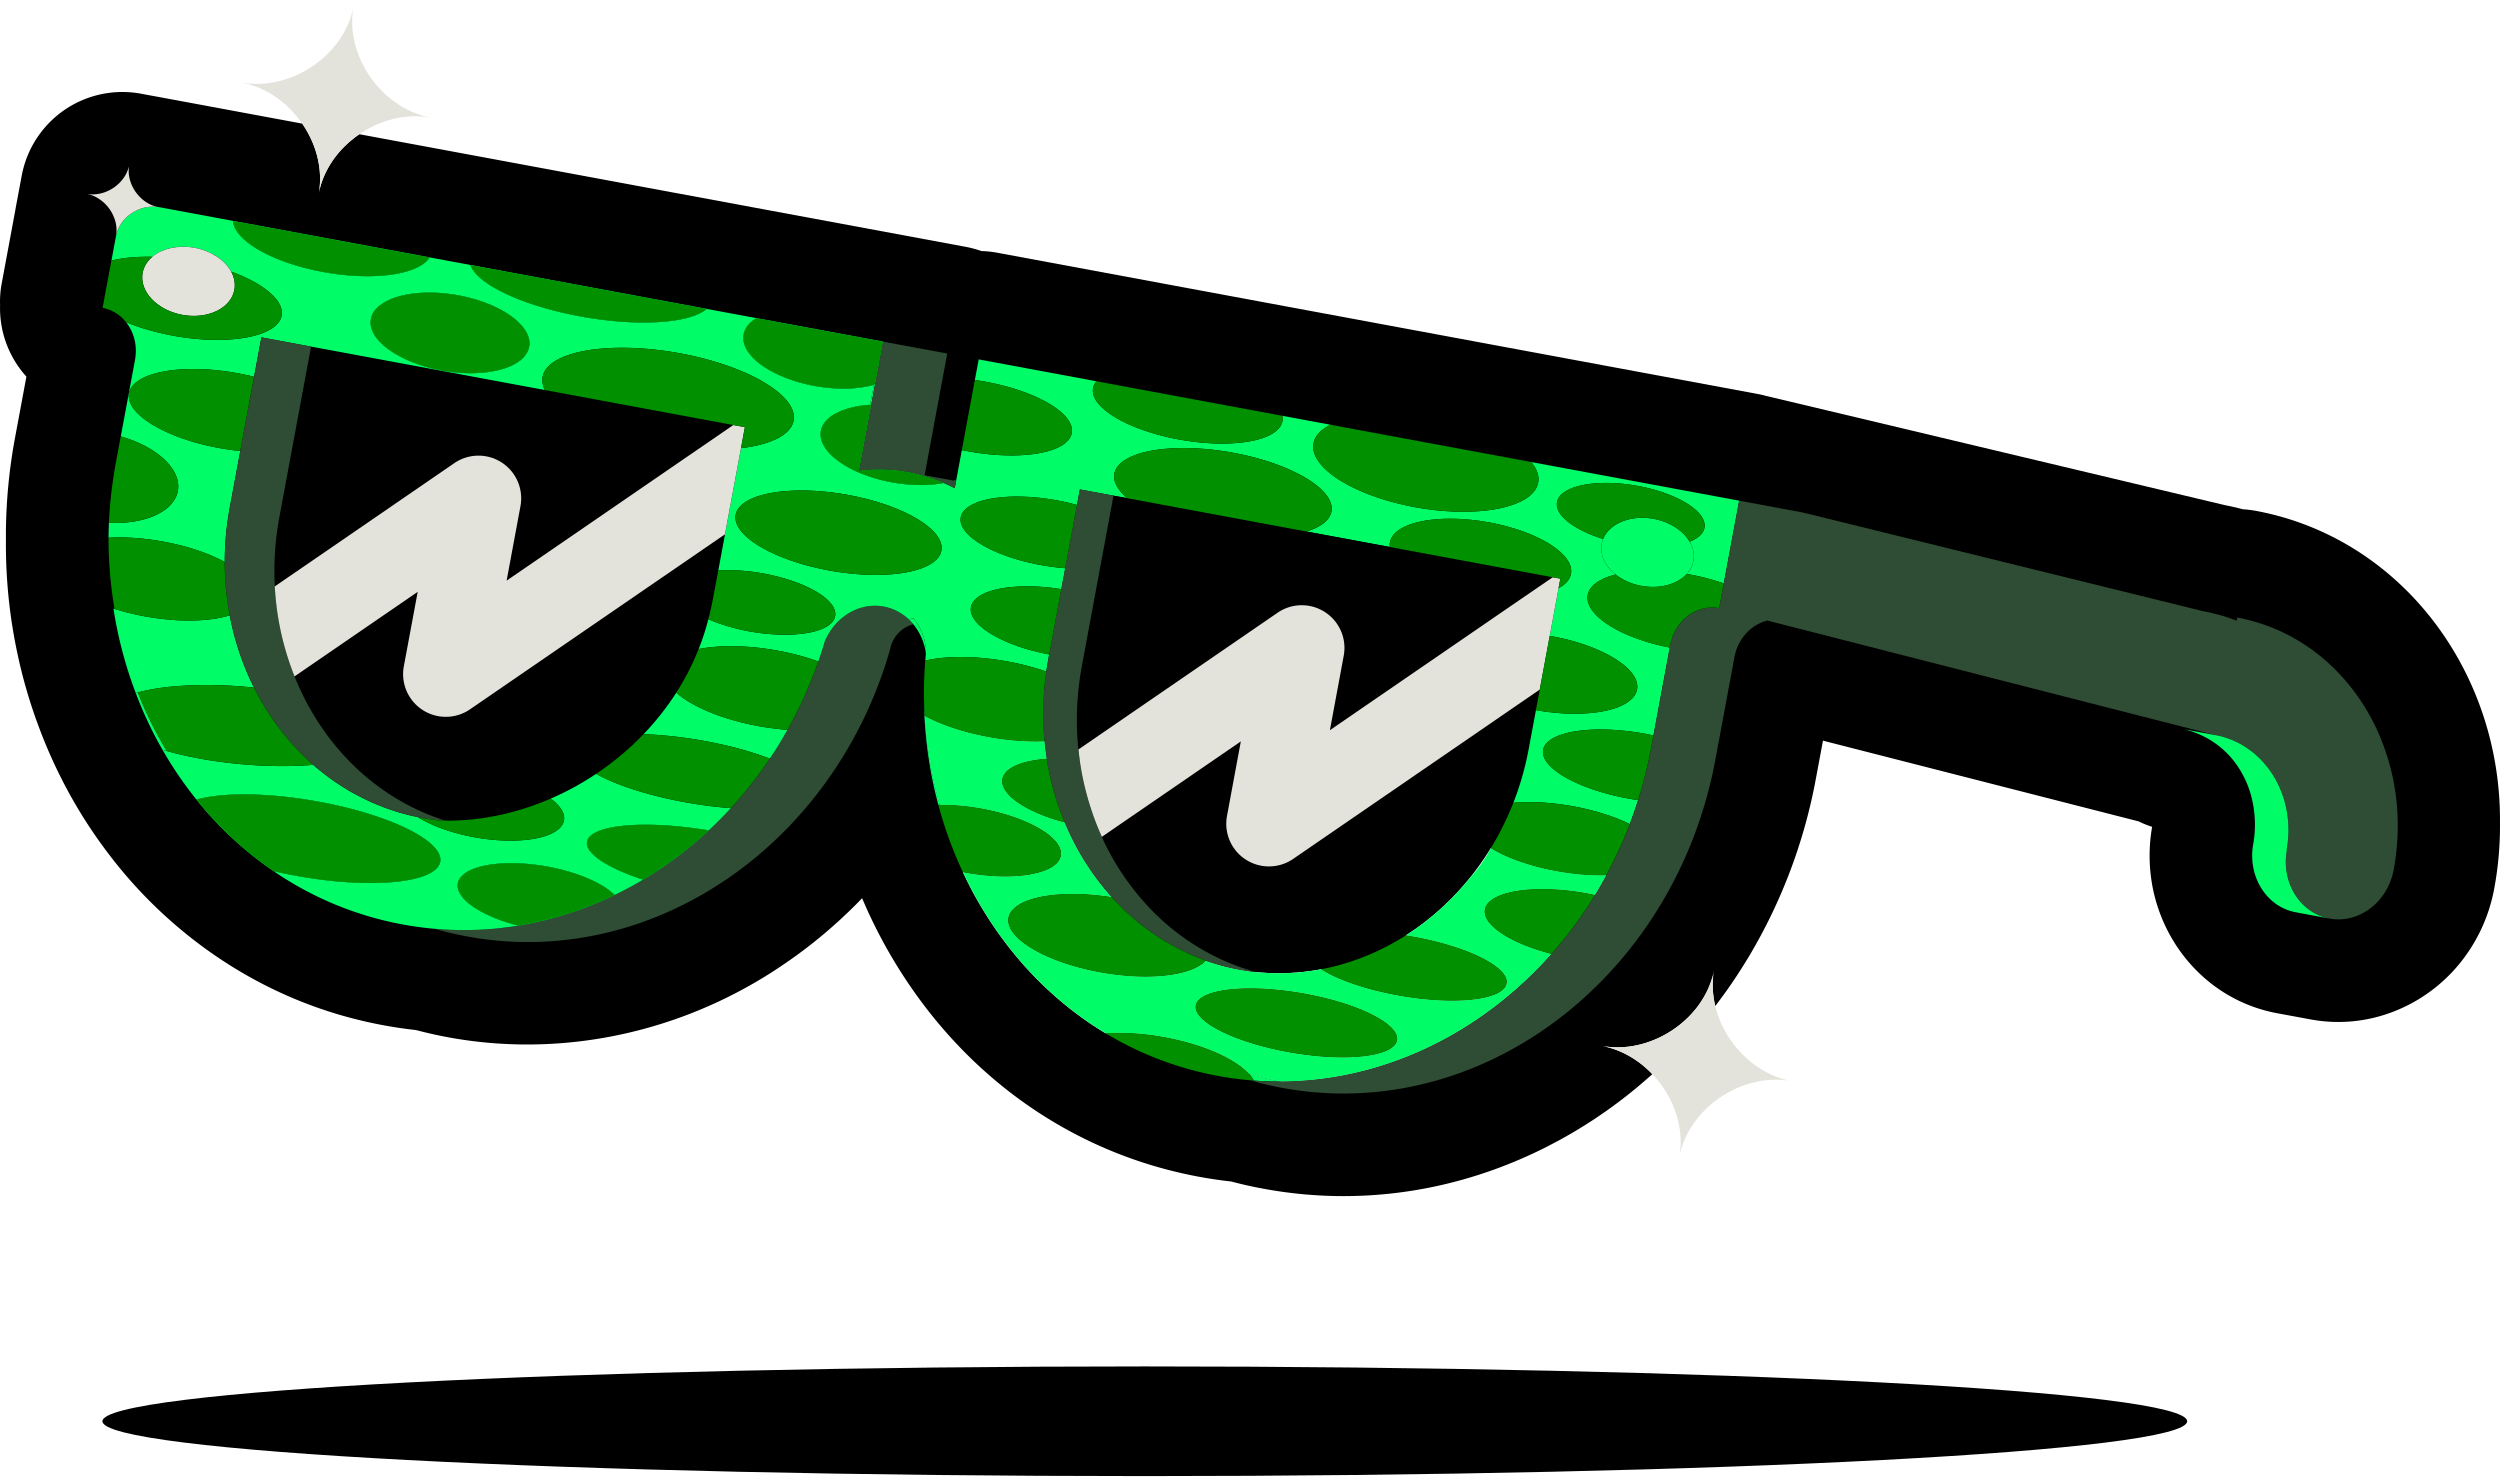 <svg xmlns="http://www.w3.org/2000/svg" width="199" height="118" fill="none"><g clip-path="url(#a)"><path fill="#000" d="M91.126 117.497c45.824 0 82.972-1.954 82.972-4.365 0-2.411-37.148-4.365-82.973-4.365-45.824 0-82.972 1.954-82.972 4.365 0 2.411 37.148 4.365 82.972 4.365Zm4.047-37.462c.229-1.313 4.002-1.756 8.431-.99 4.431.764 7.837 2.447 7.609 3.76-.226 1.31-3.999 1.753-8.428.989-4.43-.764-7.837-2.45-7.612-3.76Z"/><path fill="#000" d="M179.712 40.691a8.479 8.479 0 0 0-1.172-.152 22.797 22.797 0 0 0-1.435-.329l-31.625-7.53c-.03-.009-.06-.014-.092-.022l-4.839-1.15a8.379 8.379 0 0 0-.637-.147L79.517 20.143a8.402 8.402 0 0 0-1.4-.16 8.308 8.308 0 0 0-1.245-.335l-48.267-8.964c-.18.123-.357.253-.525.39-1.373 1.097-2.39 2.625-2.713 4.359.019-.1.035-.201.049-.302.01-.081.021-.16.027-.24.005-.048.01-.094.013-.143.003-.025.006-.046.006-.068a5.697 5.697 0 0 0 .01-.682c.003-.011 0-.022 0-.03a6.772 6.772 0 0 0-.097-.935c-.014-.076-.027-.152-.044-.231a6.345 6.345 0 0 0-.171-.682 7.542 7.542 0 0 0-.234-.666 6.202 6.202 0 0 0-.092-.218 3.145 3.145 0 0 0-.098-.217 5.727 5.727 0 0 0-.207-.408 7.886 7.886 0 0 0-.473-.772L14.046 7.98c-.024-.005-.051-.008-.075-.014l-2.605-.48a8.164 8.164 0 0 0-5.76.964 8.163 8.163 0 0 0-3.877 5.534l-.476 2.544c-.013.074-.027.15-.038.226L.14 22.54a7.842 7.842 0 0 0-.134 1.754 8.121 8.121 0 0 0 2.096 5.686l-.905 4.862a43.05 43.05 0 0 0-.726 7.393c-.002.163 0 .324 0 .487 0 .073-.002.15 0 .223a41.82 41.82 0 0 0 .484 6.732c.003.008.003.02.006.027.1.645.195 1.188.301 1.707a40.901 40.901 0 0 0 1.585 5.787.521.521 0 0 0 .02.054l.007.025.12.323a39.73 39.73 0 0 0 3.591 7.39c.813 1.3 1.71 2.566 2.68 3.776a36.66 36.66 0 0 0 7.754 7.222c.03.021.06.04.09.062 4.08 2.8 8.596 4.67 13.418 5.561.846.158 1.71.286 2.578.38.84.22 1.688.414 2.53.569 8.265 1.538 16.937 0 24.397-4.316a35.173 35.173 0 0 0 2.254-1.416 38.084 38.084 0 0 0 4.33-3.387c.05-.044.098-.084.144-.128.155-.141.305-.28.454-.424a33.569 33.569 0 0 0 1.41-1.392 39.675 39.675 0 0 0 3.019 5.77c5.532 8.756 13.984 14.58 23.79 16.401.832.155 1.696.283 2.571.38a33.67 33.67 0 0 0 2.542.569c2.126.397 4.266.593 6.4.593 5.26 0 10.491-1.194 15.392-3.54.011-.005.025-.013.038-.018a.803.803 0 0 1 .065-.03l.672-.335c.236-.122.476-.244.707-.37.011-.002.019-.007.03-.013.244-.13.486-.263.723-.397.206-.114.41-.234.614-.353l.166-.098c.223-.13.44-.266.661-.402.421-.261.845-.536 1.258-.816l.106-.073.033-.024a5.46 5.46 0 0 0 .193-.134c.209-.138.386-.266.519-.364.166-.12.335-.239.5-.364l.215-.16c.139-.104.277-.21.413-.316l.101-.079.057-.04a48.915 48.915 0 0 0 1.966-1.645l.095-.084.057-.052a12.538 12.538 0 0 0-.256-.255 8.183 8.183 0 0 0-1.234-.976 3.55 3.55 0 0 0-.245-.15 2.845 2.845 0 0 0-.201-.114 7.1 7.1 0 0 0-1.237-.538 6.614 6.614 0 0 0-.851-.217c.117.022.234.04.351.054a5.684 5.684 0 0 0 .601.052c.196.008.394.008.59 0h.002s.009.003.011 0c.066-.003.131-.005.199-.011.005 0 .013 0 .022-.003a4.22 4.22 0 0 0 .274-.024c.046 0 .09-.008.136-.016.044-.006.09-.011.133-.02a6.643 6.643 0 0 0 .625-.12 7.947 7.947 0 0 0 1.3-.426 6.788 6.788 0 0 0 .677-.323c.098-.052.196-.103.288-.16.079-.047.158-.093.237-.145a7.895 7.895 0 0 0 1.204-.921c.076-.068.149-.139.22-.21.044-.04.09-.086.128-.13a.043.043 0 0 0 .019-.019c.043-.04.081-.084.119-.125a7.816 7.816 0 0 0 .615-.758c.019-.03.041-.06.06-.087.04-.055.079-.112.114-.169.03-.04.054-.084.079-.125.04-.062.079-.125.114-.187l.035-.063c.09-.152.171-.31.245-.467.033-.068.062-.136.092-.204a6.054 6.054 0 0 0 .166-.416c.016-.04.03-.082.044-.122.019-.055.038-.109.051-.163a1.09 1.09 0 0 0 .041-.13c0-.009.006-.014.006-.02.013-.046.027-.095.038-.141.013-.046.024-.093.035-.139.003-.01.008-.022.008-.035.025-.095.044-.193.063-.291a4.976 4.976 0 0 0-.074.514 2.33 2.33 0 0 0-.011.108.829.829 0 0 0-.008.11c-.005.078-.011.16-.013.241a7.078 7.078 0 0 0 .195 1.913c.017-.016.03-.035.044-.054.005-.005.008-.01.013-.013l.221-.294c.144-.193.285-.383.424-.576l.011-.017c.103-.14.206-.282.304-.426.128-.18.253-.359.372-.538.109-.16.215-.321.316-.47l.312-.482.028-.043c.209-.33.416-.666.619-1 .009-.014.02-.03.028-.047a42.748 42.748 0 0 0 5.323-14.16l.56-2.998 25.127 6.425a7.854 7.854 0 0 0 1.074.435 13.13 13.13 0 0 0-.199 2.02v.08c-.095 6.133 4.089 11.604 10.13 12.732l2.658.492c2.257.427 4.587.196 6.734-.66.704-.28 1.387-.626 2.026-1.025l.035-.025a13.66 13.66 0 0 0 .9-.62 12.955 12.955 0 0 0 1.495-1.326c.063-.062.122-.127.182-.193.133-.147.337-.372.574-.666a13.271 13.271 0 0 0 2.694-5.884 27.22 27.22 0 0 0 .459-5.268c.095-11.983-7.829-22.573-19.285-24.783ZM87.999 82.247c-3.82-2.302-7.033-5.515-9.452-9.344a30.938 30.938 0 0 1-1.903-3.48c.084.017.168.033.255.047.052.01.106.022.158.03 3.836.663 7.147.04 7.392-1.386.247-1.428-2.662-3.12-6.498-3.784a17.457 17.457 0 0 0-3.126-.264 33.218 33.218 0 0 1-1.106-5.803 32.07 32.07 0 0 1-.106-1.266c1.364.728 3.218 1.348 5.309 1.71 1.058.181 2.08.282 3.031.304.326.01.644.01.952 0 .081 0 .16-.006.239-.008.003.046.008.092.01.136.006.038.012.073.012.108.016.114.027.229.04.346.017.138.036.277.055.415.016.106.03.212.049.318l.008.066c-.079.008-.155.013-.231.019a9.827 9.827 0 0 0-.87.114c-1.387.244-2.31.764-2.436 1.492-.185 1.076 1.422 2.302 3.866 3.123a15.627 15.627 0 0 0 1.103.329c.12.296.25.584.384.875.065.139.136.28.204.419.098.198.196.394.304.587.044.087.087.168.136.253l.136.241.07.126c.063.108.126.214.191.32a12.156 12.156 0 0 0 .272.44c.062.098.128.196.193.294.052.079.1.152.152.228.334.492.69.965 1.063 1.422.087.103.174.212.264.313.12.144.242.282.37.42-.08-.01-.155-.024-.232-.035-.271-.038-.54-.073-.804-.103-3.833-.416-6.935.313-7.188 1.791-.285 1.65 3.075 3.604 7.503 4.37 3.36.58 6.37.308 7.753-.58.172-.107.319-.226.435-.354l.047.016c.117.038.233.076.35.112.125.04.248.081.373.114.144.043.288.084.432.122.01.008.019.008.027.011h.003c.027.005.057.016.087.022.144.038.293.073.438.106a15.47 15.47 0 0 0 .802.168c.04.008.078.017.12.02.018.005.034.007.05.01l-.048-.008c.04.01.079.016.12.024a27.436 27.436 0 0 0 .807.131c.15.022.299.04.448.057.03.005.06.005.09.01-.041-.013-.081-.02-.122-.035a17.406 17.406 0 0 0 2.305.085 8.66 8.66 0 0 0 .484-.02h.019c.158-.007.318-.021.476-.035.215-.013.427-.035.641-.062l.389-.049c.131-.019.258-.038.389-.06.057-.008.114-.016.168-.027.101-.016.199-.033.297-.054.938.592 2.34 1.163 4.012 1.609.734.195 1.517.37 2.338.51 4.429.767 8.205.321 8.43-.989.131-.753-.932-1.625-2.696-2.378-1.316-.56-3.021-1.055-4.913-1.38-.141-.025-.28-.047-.418-.069l.024-.016c.098-.062.196-.125.291-.19.103-.07.209-.139.313-.212a7.89 7.89 0 0 0 .31-.218 19.061 19.061 0 0 0 .907-.69c.101-.079.199-.16.297-.242.098-.081.196-.163.291-.247.095-.084.193-.169.288-.256.071-.06.139-.122.206-.19a5.88 5.88 0 0 0 .237-.22c.087-.084.177-.166.261-.253a16.341 16.341 0 0 0 .807-.837c.057-.06.115-.122.169-.188.087-.095.171-.193.255-.29.161-.185.316-.373.468-.563a11.294 11.294 0 0 0 .449-.579l.146-.196c.139-.187.275-.378.405-.57a18.987 18.987 0 0 0 .642-.987c1.27.788 3.213 1.481 5.448 1.864.014.003.027.006.041.006 1.326.228 2.591.318 3.702.285a28.843 28.843 0 0 1-.897 1.569h-.013a7.453 7.453 0 0 0-.264-.055 16.368 16.368 0 0 0-1.049-.188 18.163 18.163 0 0 0-1.463-.169 16.94 16.94 0 0 0-.731-.042c-.016-.003-.03-.003-.046-.003-.074-.005-.147-.005-.218-.008h-.076c-2.716-.057-4.73.549-4.915 1.628-.106.617.399 1.285 1.335 1.908.946.63 2.335 1.212 3.969 1.63-5.576 6.296-13.321 10.114-21.518 10.153a26.1 26.1 0 0 1-2.457-.585l-.084-.008c-1.101-1.237-3.752-2.422-6.968-2.976a19.887 19.887 0 0 0-3.68-.305h-.004c-.266.003-.527.014-.78.033h-.002l.002-.003Z"/><path fill="#2F4C35" d="M72.7 49.688a2.597 2.597 0 0 0-1.091.606 2.615 2.615 0 0 0-.75 1.362 32.782 32.782 0 0 1-1.517 4.254 23.98 23.98 0 0 1-.503 1.114c-1.892 3.98-4.489 7.456-7.574 10.26a30.567 30.567 0 0 1-5.31 3.887c-5.624 3.254-12.187 4.594-18.817 3.362-.86-.16-1.705-.361-2.531-.6a26.291 26.291 0 0 0 1.444.084c.1.005.2.008.298.011.237.005.474.008.71.003h.027c.109.002.188 0 .294-.003.065 0 .13 0 .196-.003h.043l.076-.003c.136-.005.272-.008.408-.016.18-.005.356-.016.533-.027.272-.019.54-.038.81-.065l.332-.033c.051-.005.103-.01.155-.019.024 0 .048-.005.073-.008.1-.01.201-.022.302-.035a14.339 14.339 0 0 0 .486-.068c.112-.014.22-.03.332-.05l.049-.007c.027-.006.057-.008.084-.014h.003l.125-.022c.016 0 .033-.005.049-.008.1-.016.201-.035.302-.054.019 0 .038-.006.054-.008.052-.008.106-.02.158-.03.1-.02.2-.038.304-.06.125-.025.248-.052.37-.079a25.337 25.337 0 0 0 1.104-.26l.34-.09c.116-.033.233-.066.35-.101a28.521 28.521 0 0 0 2.025-.666l.272-.1c.123-.05.242-.096.365-.145a28.187 28.187 0 0 0 1.392-.6c.146-.066.29-.136.437-.207l.02-.008.03-.016c.17-.085.347-.166.516-.256.002 0 .002-.002.005-.002.02-.009.038-.02.054-.028.172-.087.34-.176.511-.266l.044-.025.035-.019c.16-.087.318-.173.476-.266.199-.109.394-.223.59-.34l.006-.002.021-.014.3-.182c.1-.06.198-.12.296-.182.032-.022.065-.041.097-.063.177-.111.351-.223.522-.34a25.705 25.705 0 0 0 1.321-.927c.11-.08.218-.162.327-.244l.038-.03c.098-.073.196-.15.29-.225.153-.117.303-.237.452-.362.15-.122.296-.245.446-.37.144-.122.288-.247.432-.372.044-.038.087-.073.128-.114.171-.15.34-.304.508-.46.014-.01.025-.024.038-.035a31.922 31.922 0 0 0 2.847-3.011c.062-.08.127-.155.19-.234.12-.141.234-.285.345-.43.066-.081.128-.163.193-.247.063-.084.128-.166.19-.25a30.327 30.327 0 0 0 .734-1.008c.12-.169.234-.337.349-.509l.019-.027a30.432 30.432 0 0 0 .723-1.128c.111-.18.223-.361.326-.546.01-.016.022-.033.03-.049.111-.188.22-.375.323-.565.12-.215.24-.43.354-.647.12-.218.23-.438.342-.658.112-.22.22-.443.326-.666a25.9 25.9 0 0 0 .316-.677c.043-.09.081-.182.122-.274.038-.084.074-.172.112-.256.002-.008.008-.016.01-.024.052-.117.101-.237.15-.356a30.405 30.405 0 0 0 .465-1.174 52.1 52.1 0 0 0 .258-.713 50.048 50.048 0 0 0 .25-.744c.093-.27.174-.547.253-.821.797-1.957 2.738-3.172 4.711-2.805a3.863 3.863 0 0 1 1.482.617c.024.013.046.032.07.049a.96.96 0 0 1 .117.084c.006.005.014.008.02.014.04.03.078.062.114.092.01.01.019.02.03.027a3.7 3.7 0 0 1 .35.334c.057.06.114.126.166.188Z"/><path fill="#000" d="m58.373 33.831-2.8 1.924h-.003L40.327 46.22l1.1-5.93a3.399 3.399 0 0 0-5.265-3.423l-13.163 9.038-1.126.771c-.098-1.804.02-3.666.367-5.539l.99-5.33.807-4.34.72-3.88 1.156.215 17.459 3.243 15 2.786Z"/><path fill="#00FD68" d="m18.288 48.981-.033-.174c.008.06.019.117.03.174.005.025.008.047.014.071-.003-.022-.009-.046-.011-.07Zm8.19 13.115-.07-.05c.035.028.073.055.111.082l-.04-.032Zm1.841 1.141a.242.242 0 0 1-.046-.021c.027.016.054.03.081.043a.255.255 0 0 1-.035-.022Zm1.172.582a9.81 9.81 0 0 1-.245-.111c.13.065.264.125.397.182-.052-.022-.1-.047-.152-.07Zm.329.144-.011-.003a.72.72 0 0 0 .095.041c-.027-.013-.057-.024-.084-.038Zm1.063.413c-.052-.016-.104-.035-.155-.051.051.021.106.04.16.057-.003 0-.003-.003-.005-.006Zm-17.95-5.183a30.372 30.372 0 0 1-1.958-4.074c-.057.013-.114.03-.169.046a30.588 30.588 0 0 0 2.126 4.514c.111.033.226.069.343.101a12.82 12.82 0 0 1-.343-.587Zm12.048 4.553c-3.657-.63-6.973-.66-9.012-.182a5.313 5.313 0 0 0-.332.084 28.475 28.475 0 0 0 6.128 5.686c.002 0 .002.003.005.003.37.087.748.168 1.134.247.34.068.685.13 1.035.193 5.843 1.008 10.815.476 11.103-1.19.285-1.667-4.216-3.833-10.061-4.841Zm18.434 5.207c-3.613-.622-6.734-.01-6.973 1.37-.21 1.21 1.868 2.61 4.817 3.357h.003l.125-.022.049-.008c.1-.016.201-.035.302-.054a2.414 2.414 0 0 0 .212-.038c.1-.02.2-.038.304-.06.125-.025.248-.052.37-.079a25.611 25.611 0 0 0 1.104-.26l.34-.09c.116-.033.233-.066.35-.101a28.529 28.529 0 0 0 2.025-.666l.272-.1c.123-.05.242-.096.365-.145.315-.125.625-.258.935-.394l.457-.206c.146-.066.29-.136.437-.207l.02-.008c-.977-.965-3.04-1.862-5.514-2.289Zm3.311-1.948c-.16.937 1.65 2.092 4.464 3.02.003 0 .003-.003.006-.003l.021-.014.3-.182c.1-.06.198-.12.296-.182.032-.022.065-.041.097-.063.177-.111.351-.223.523-.34a25.771 25.771 0 0 0 1.321-.927l.326-.244.038-.03a9.34 9.34 0 0 0 .29-.226c.15-.12.303-.239.452-.361.15-.122.297-.245.446-.37.144-.122.288-.247.432-.372.044-.038.087-.073.128-.114.171-.15.34-.304.508-.46.014-.01.025-.024.038-.035-5.132-.856-9.45-.462-9.686.903ZM75.121 38.44a14.931 14.931 0 0 0-.372-.152c-.098-.038-.193-.076-.29-.112-.069-.024-.137-.049-.205-.07a17.593 17.593 0 0 0-.671-.215 12.42 12.42 0 0 0-1.245-.3 12.887 12.887 0 0 0-3.964-.116l.092-.497.887-4.762.299-1.612.633-3.411-.087-.017-9.982-1.853h-.003c-.568.345-.935.79-1.025 1.318-.288 1.666 2.3 3.5 5.78 4.101 1.734.3 3.357.234 4.589-.111l-.204 1.098-.093.492c-.076.005-.152.01-.228.02a7.224 7.224 0 0 0-.951.136 6.204 6.204 0 0 0-.735.187 5.592 5.592 0 0 0-.609.236 3.073 3.073 0 0 0-.908.611c-.03.03-.057.06-.084.09-.027.03-.054.06-.079.093a1.74 1.74 0 0 0-.266.48l-.016.052a.768.768 0 0 0-.022.076 1.69 1.69 0 0 0-.046.372c.002.365.133.735.377 1.094.816 1.209 2.882 2.307 5.427 2.747 1.47.253 2.862.248 4.004.028 0 0-.003 0-.003-.003ZM36.34 23.484c-3.48-.601-6.533.263-6.821 1.93-.177 1.021.731 2.109 2.267 2.935.963.519 2.17.935 3.512 1.166 1.221.212 2.39.242 3.404.12h.003c1.878-.223 3.23-.965 3.417-2.047.285-1.666-2.303-3.504-5.782-4.104Zm1.103-2.392c.525 1.557 4.301 3.324 9.072 4.15 4.502.777 8.45.465 9.735-.655l-18.807-3.495Zm-18.89-3.51c.086 1.604 3.264 3.396 7.394 4.108 3.95.682 7.413.141 8.248-1.202L18.55 17.583ZM72.7 49.202a2.79 2.79 0 0 0-.342.12c.06.056.12.116.176.178.058.06.115.126.166.188a4.6 4.6 0 0 1 .973 2.169c.006-.103.014-.206.025-.31v-.005a4.617 4.617 0 0 0-.998-2.34Zm1.02 9.061a32.26 32.26 0 0 1-.172-3.15 32.848 32.848 0 0 0 .172 3.637 33.17 33.17 0 0 0 .973 5.32c.043-.004.09-.004.133-.004a33.218 33.218 0 0 1-1.106-5.803Zm24.543 18.85-.305-.068a12.792 12.792 0 0 1-.44-.106c-.03-.005-.057-.016-.087-.022h-.003s-.016-.005-.024-.01c-.147-.039-.291-.08-.435-.123a14.235 14.235 0 0 1-.373-.114 13.111 13.111 0 0 1-.348-.112c-.087-.032-.177-.06-.263-.095a.28.28 0 0 1-.028.033l.047.016c.116.038.233.076.35.112.125.04.248.081.373.114.144.043.288.084.432.122.01.008.019.008.027.011h.003c.027.005.057.016.087.022.144.038.293.073.438.106a15.47 15.47 0 0 0 .802.168c.04.008.078.017.12.02a10.056 10.056 0 0 1-.373-.074Zm1.718.263a.885.885 0 0 0-.087-.005c-.011-.003-.02-.003-.03-.005h-.016l-.003-.003a.34.34 0 0 1-.074-.008 6.378 6.378 0 0 1-.45-.057c-.104-.014-.205-.03-.308-.047a5.89 5.89 0 0 1-.315-.051s-.008 0-.011-.003l-.05-.008c.042.01.08.016.12.025.166.03.335.056.5.084a14.065 14.065 0 0 0 .756.103c.03.005.06.005.09.01-.041-.013-.081-.02-.122-.035Zm-.462 8.127-.085-.008a2.109 2.109 0 0 1 .207.256.977.977 0 0 1 .065.098.87.87 0 0 1 .057.095c.006.002.006.005.006.005l.013.027a.09.09 0 0 1 .02.036 24.36 24.36 0 0 0 2.174.076 26.128 26.128 0 0 1-2.457-.585Zm34.976-42.387c-.508-.867-1.557-1.571-2.854-1.813-1.832-.34-3.531.361-4.032 1.598a1.96 1.96 0 0 0-.114.389c-.166.889.283 1.788 1.109 2.44.541.43 1.245.756 2.045.903 1.479.274 2.87-.13 3.615-.946.272-.296.457-.65.53-1.04.098-.526-.019-1.053-.299-1.531Z"/><path fill="#00FD68" d="M124.159 69.383a.204.204 0 0 1-.041-.006c-2.235-.383-4.179-1.076-5.448-1.864a10.917 10.917 0 0 1-1.642 2.332c-.152.19-.307.378-.468.563-.084.097-.168.195-.255.29a4.164 4.164 0 0 1-.169.188 17.486 17.486 0 0 1-.807.837c-.084.087-.174.169-.261.253a5.737 5.737 0 0 1-.237.22c-.068.068-.136.13-.206.19-.095.087-.193.172-.288.256a14.5 14.5 0 0 1-.291.247 19.061 19.061 0 0 1-1.205.932c-.103.076-.206.15-.31.218-.103.073-.209.141-.312.212a9.697 9.697 0 0 1-.291.19l-.025.016c.139.022.278.044.419.068 1.892.326 3.597.821 4.912 1.381 1.765.753 2.828 1.625 2.697 2.378-.225 1.31-4.001 1.756-8.43.99a26.655 26.655 0 0 1-2.338-.511c-1.672-.446-3.075-1.017-4.012-1.61a5.194 5.194 0 0 1-.297.055 19.74 19.74 0 0 1-.557.087l-.389.049c-.215.027-.427.049-.641.063-.158.013-.318.027-.476.035h-.019c-.161.01-.324.016-.484.019-.16.005-.318.008-.479.008a17.462 17.462 0 0 1-1.826-.092c.04.013.081.021.122.035-.03-.006-.06-.006-.09-.011a12.537 12.537 0 0 1-.755-.103 27.436 27.436 0 0 1-.5-.085c-.041-.008-.08-.013-.12-.024l.049.008c-.017-.003-.033-.005-.052-.01-.04-.003-.079-.012-.12-.02-.165-.03-.331-.065-.494-.1a12.414 12.414 0 0 1-.308-.068 12.827 12.827 0 0 1-.437-.106c-.03-.006-.06-.017-.087-.022h-.003s-.016 0-.027-.01a12.714 12.714 0 0 1-.433-.123c-.124-.033-.247-.074-.372-.114a17.544 17.544 0 0 1-.35-.112l-.047-.016a2.05 2.05 0 0 1-.435.353c-1.383.89-4.393 1.16-7.753.582-4.429-.767-7.789-2.72-7.503-4.37.253-1.48 3.354-2.208 7.188-1.792.263.03.532.065.804.103.076.011.152.025.231.036-.127-.139-.25-.278-.37-.421-.09-.101-.176-.21-.263-.313a20.317 20.317 0 0 1-1.215-1.65 12.345 12.345 0 0 1-.465-.734 12.245 12.245 0 0 1-.19-.32c-.025-.044-.05-.085-.071-.126l-.136-.241a4.522 4.522 0 0 1-.136-.253 11.989 11.989 0 0 1-.304-.587c-.068-.139-.14-.28-.204-.419-.133-.29-.264-.579-.384-.875a15.715 15.715 0 0 1-1.104-.329c-2.443-.82-4.05-2.047-3.865-3.123.125-.728 1.05-1.248 2.436-1.492.272-.05.562-.087.87-.114.076-.006.152-.011.23-.02l-.007-.065c-.02-.106-.033-.212-.05-.318-.018-.138-.038-.277-.054-.416-.013-.116-.024-.23-.04-.345 0-.035-.006-.07-.011-.108-.003-.044-.009-.09-.011-.136-.08 0-.158.005-.24.008-.307.01-.625.01-.951 0a20.785 20.785 0 0 1-3.031-.305c-2.09-.361-3.945-.98-5.31-1.71.028.425.063.849.107 1.267.198 1.99.573 3.933 1.106 5.803.96-.01 2.02.074 3.126.264 3.836.663 6.745 2.357 6.498 3.784-.245 1.426-3.556 2.049-7.392 1.386a3.101 3.101 0 0 1-.158-.03 7.123 7.123 0 0 1-.255-.046 30.921 30.921 0 0 0 1.903 3.479c2.42 3.83 5.632 7.042 9.452 9.344h.003c.252-.019.514-.03.78-.032h.003a19.889 19.889 0 0 1 3.68.304c3.217.554 5.867 1.74 6.968 2.976l.084.008c.802.231 1.623.43 2.458.585 8.196-.038 15.942-3.857 21.517-10.152-1.634-.419-3.023-1-3.969-1.63-.935-.623-1.441-1.292-1.335-1.909.185-1.079 2.2-1.685 4.916-1.628h.076c.07.003.144.003.217.008.016 0 .03 0 .046.003a16.887 16.887 0 0 1 1.101.076 18.01 18.01 0 0 1 1.093.136c.144.022.291.046.438.07.122.022.247.044.367.069.081.013.163.03.245.049.089.016.176.035.263.054h.014c.313-.511.614-1.036.897-1.569a18.878 18.878 0 0 1-3.703-.285l-.002.003Zm-12.946 13.421c-.226 1.31-3.999 1.754-8.428.99-4.43-.764-7.837-2.45-7.611-3.76.228-1.312 4.001-1.755 8.43-.989 4.431.764 7.837 2.447 7.609 3.76Zm10.673-46.027c.443.541.647 1.093.555 1.62-.34 1.968-4.619 2.87-9.559 2.02-4.939-.854-8.669-3.14-8.329-5.107.106-.61.587-1.117 1.351-1.5l-3.831-.713c.03.142.036.283.011.422-.269 1.549-3.86 2.223-8.025 1.503-4.162-.718-7.321-2.558-7.055-4.107a1.18 1.18 0 0 1 .275-.566l-9.376-1.742v.016l-.305 1.626c.218.03.438.065.66.103 4.166.72 7.325 2.558 7.055 4.11-.252 1.467-3.485 2.15-7.361 1.606a20.785 20.785 0 0 1-1.39-.242l-.437 2.351-.022.114-.106.571a10.608 10.608 0 0 0-.498-.247 9.285 9.285 0 0 0-.372-.171c-1.142.22-2.534.225-4.004-.028-2.545-.44-4.611-1.538-5.427-2.747-.244-.36-.375-.729-.377-1.093a1.69 1.69 0 0 1 .046-.373.797.797 0 0 1 .022-.076l.016-.051a.509.509 0 0 1 .027-.068 1.437 1.437 0 0 1 .109-.22 1.74 1.74 0 0 1 .13-.193c.025-.033.052-.063.08-.093a.862.862 0 0 1 .083-.09c.234-.236.541-.443.908-.611a5.592 5.592 0 0 1 .609-.236c.08-.028.16-.05.242-.071a6.22 6.22 0 0 1 .492-.117 7.227 7.227 0 0 1 .952-.136c.076-.008.152-.014.228-.019l.093-.492.204-1.098c-1.232.345-2.855.41-4.59.111-3.48-.6-6.067-2.435-5.78-4.101.09-.527.458-.973 1.026-1.318l-3.964-.737c-1.286 1.12-5.233 1.433-9.735.655-4.77-.826-8.547-2.593-9.072-4.15l-3.248-.604c-.835 1.343-4.298 1.884-8.248 1.202-4.13-.712-7.308-2.504-7.395-4.107L12.4 16.439c.074.021.147.04.223.054-1.487-.277-3.11.81-3.387 2.297a1.45 1.45 0 0 0 .019-.115l-.386 2.072c.9-.229 2.017-.335 3.262-.305.78-.658 2.042-.96 3.374-.715 1.332.248 2.403.99 2.898 1.89 2.569.942 4.222 2.296 4.015 3.492-.09.522-.522.954-1.21 1.275-.592.28-1.375.478-2.291.581-1.4.163-3.11.11-4.92-.203a16.094 16.094 0 0 1-.547-.104 15.363 15.363 0 0 1-.536-.114 12.49 12.49 0 0 1-.484-.117.64.64 0 0 1-.098-.024c-.125-.03-.247-.066-.37-.1a2.395 2.395 0 0 1-.154-.044l-.261-.076a15.87 15.87 0 0 1-1.517-.544 3.66 3.66 0 0 1 .775 2.044c.019.318.002.647-.06.978L9.613 34.74c2.873.813 4.842 2.615 4.548 4.322-.288 1.658-2.62 2.685-5.489 2.557-.019.397-.03.791-.032 1.185 1.237-.07 2.656.011 4.145.27 1.496.258 2.868.657 4.013 1.138.394.169.759.343 1.093.525v-.09a3.946 3.946 0 0 1 0-.253c0-.04 0-.081.003-.12 0-.026 0-.056.002-.084 0-.073.003-.144.006-.214 0-.052 0-.098.005-.147 0-.049 0-.098.006-.147 0-.008 0-.019.002-.027a8.98 8.98 0 0 1 .025-.462c0-.022 0-.044.002-.065.009-.13.02-.264.033-.397.006-.052.008-.103.014-.155a10.568 10.568 0 0 1 .054-.54 19.11 19.11 0 0 1 .13-.958c.006-.043.014-.087.022-.13l.017-.106.008-.057c.021-.125.043-.253.068-.38l.837-4.505c-.065-.005-.13-.013-.198-.021a22.182 22.182 0 0 1-.62-.076l-.169-.025c-.138-.022-.28-.043-.418-.068a.664.664 0 0 1-.071-.01c-4.363-.753-7.666-2.716-7.38-4.38.287-1.665 4.058-2.405 8.421-1.652l.139.025a23.526 23.526 0 0 1 .71.14c.233.05.461.104.684.159l.582-3.137h.003l2.675.497 1.278.237 1.155.214 17.458 3.243a1.865 1.865 0 0 1-.19-.582 1.474 1.474 0 0 1 .006-.45c.35-2.028 5.105-2.898 10.624-1.947 5.518.951 9.708 3.368 9.36 5.396a1.513 1.513 0 0 1-.297.66c-.443.584-1.332 1.03-2.528 1.313-.419.1-.875.182-1.365.239l-1.275 6.858-.533 2.872c.416-.024.86-.03 1.324-.01.672.027 1.384.1 2.118.228 1.349.234 2.572.609 3.548 1.054 1.528.699 2.45 1.574 2.313 2.36-.155.91-1.696 1.457-3.808 1.486a15.617 15.617 0 0 1-2.858-.236 15.93 15.93 0 0 1-2.21-.54 11.879 11.879 0 0 1-1.218-.46 19.804 19.804 0 0 1-.772 2.378c.44-.09.925-.152 1.444-.19 1.351-.098 2.941-.016 4.616.274.174.03.348.063.52.095 1.062.21 2.057.487 2.946.81.068-.195.133-.391.199-.587a1.36 1.36 0 0 0 .051-.157c.093-.27.174-.547.253-.821.797-1.957 2.738-3.172 4.711-2.805a3.866 3.866 0 0 1 1.482.617c.024.013.046.032.07.049a.96.96 0 0 1 .117.084c.006.005.014.008.02.014.04.03.078.062.114.092a3.105 3.105 0 0 1 .204.182 2.79 2.79 0 0 1 .342-.12 4.62 4.62 0 0 1 .998 2.34v.006c-.011.104-.02.207-.025.31l.025.171v.006c-.017.184-.033.367-.046.549 1.609-.375 3.874-.394 6.323.027a21.772 21.772 0 0 1 3.072.764c.079.027.157.054.236.084.047-.315.098-.633.158-.954l.076-.408a20 20 0 0 1-1.683-.4c-2.827-.823-4.752-2.182-4.55-3.359.146-.853 1.378-1.419 3.161-1.603 1.099-.112 2.403-.08 3.795.125.08.01.16.021.242.038l.31-1.666-.247-.02a19.501 19.501 0 0 1-3.298-.597c-2.95-.816-4.986-2.213-4.776-3.422.25-1.441 3.588-2.066 7.46-1.4l.176.032a18.18 18.18 0 0 1 1.62.37l.231-1.237 2.434.451.244.047 1.09.2a3.963 3.963 0 0 1-.633-.66c-.324-.43-.465-.864-.394-1.277.307-1.778 4.425-2.55 9.197-1.726 4.773.824 8.394 2.933 8.087 4.708-.084.494-.465.91-1.071 1.233-.264.145-.571.27-.916.376l6.633 1.23a1.19 1.19 0 0 1 .049-.535c.484-1.467 3.825-2.12 7.661-1.456 3.98.687 6.987 2.527 6.712 4.115 0 .002 0 .008-.003.01-.084.46-.432.846-.987 1.145l-.704 3.8s.019.002.03.005c2.76.476 5.065 1.492 6.196 2.604.549.538.821 1.103.728 1.639-.095.546-.554.995-1.277 1.32-1.444.656-3.934.833-6.669.36l-.106-.02-.574 3.083c-.019.095-.035.193-.057.288a20.784 20.784 0 0 1-.31 1.354c-.04.16-.086.323-.13.483a22.51 22.51 0 0 1-.604 1.846c-.04.109-.078.215-.122.32 1.3-.116 2.882-.046 4.559.245a20.312 20.312 0 0 1 2.993.75l.177.06a13.942 13.942 0 0 1 1.536.642 33.77 33.77 0 0 0 .663-1.908 19.906 19.906 0 0 1-2.96-.647c-2.863-.856-4.796-2.194-4.6-3.343.207-1.2 2.67-1.816 5.845-1.585a20.157 20.157 0 0 1 2.939.427l1.299-6.996a16.825 16.825 0 0 1-2.865-.805c-2.363-.908-3.869-2.202-3.668-3.365.087-.505.487-.927 1.12-1.248.313-.157.686-.29 1.104-.396-.826-.653-1.275-1.552-1.109-2.441.024-.136.063-.264.114-.389-2.302-.712-3.852-1.886-3.673-2.924.223-1.291 3.032-1.884 6.275-1.327 3.24.56 5.687 2.06 5.464 3.352-.081.472-.511.853-1.18 1.114.28.478.397 1.005.299 1.53a2.104 2.104 0 0 1-.53 1.041l.063.011a17.87 17.87 0 0 1 2.884.742l1.221-6.57v-.018l-16.545-3.075h-.003Zm-79.765-9.19c-.187 1.083-1.538 1.825-3.417 2.047-1.014.123-2.183.093-3.404-.12-1.343-.23-2.55-.646-3.512-1.165-1.536-.826-2.444-1.914-2.267-2.936.288-1.666 3.34-2.53 6.82-1.93 3.48.601 6.068 2.439 5.783 4.105h-.003Zm32.816 16.227c-.291 1.686-4.192 2.417-8.716 1.637a22.76 22.76 0 0 1-1.038-.207c-2.852-.633-5.141-1.74-6.123-2.884-.397-.462-.579-.93-.503-1.372.08-.454.422-.84.971-1.145 1.21-.674 3.428-.954 6.005-.72.566.052 1.147.128 1.74.231 4.524.78 7.955 2.778 7.664 4.46ZM62.681 58.098c-.106.19-.214.377-.323.565a26.249 26.249 0 0 1-1.08 1.723 27.401 27.401 0 0 0-3.599-1.076 37.136 37.136 0 0 0-1.957-.394 33.806 33.806 0 0 0-2.765-.364h-.003a26.966 26.966 0 0 0-1.731-.11 21.372 21.372 0 0 0 2.61-3.307c.293.264.652.522 1.07.77 1.074.638 2.529 1.211 4.198 1.622a22.204 22.204 0 0 0 3.58.57Zm-4.504 6.232a31.922 31.922 0 0 1-1.764 1.772c-5.133-.856-9.45-.462-9.687.902-.16.938 1.65 2.093 4.464 3.02-.196.117-.391.231-.59.34a16.3 16.3 0 0 1-.476.266l-.035.02c-.016.007-.03.016-.043.024-.172.09-.34.18-.511.266-.017.008-.036.02-.055.027-.002 0-.002.003-.005.003-.169.09-.346.171-.517.256l-.03.016c-.976-.965-3.039-1.862-5.513-2.289-3.613-.622-6.734-.01-6.973 1.37-.21 1.21 1.868 2.61 4.817 3.357-.027.005-.057.008-.084.014l-.049.008a6.76 6.76 0 0 1-.331.049c-.14.021-.278.04-.416.057-.025 0-.047.005-.071.01a11.067 11.067 0 0 1-.375.044 3.034 3.034 0 0 1-.155.02 26.565 26.565 0 0 1-1.142.098c-.177.01-.353.02-.533.026-.136.008-.272.011-.408.016l-.076.003h-.043c-.066.003-.13.003-.196.003a5.729 5.729 0 0 1-.294.003h-.027a15.54 15.54 0 0 1-.71-.003c-.097-.003-.198-.006-.298-.011-.104 0-.207-.005-.31-.01a26.437 26.437 0 0 1-3.714-.425 26.736 26.736 0 0 1-10.257-4.245c.37.087.748.168 1.134.247.34.068.685.13 1.035.193 5.843 1.008 10.815.476 11.103-1.19.285-1.667-4.216-3.833-10.061-4.841-3.657-.631-6.973-.66-9.012-.183a5.398 5.398 0 0 0-.332.085 30.268 30.268 0 0 1-2.705-3.969c.112.033.226.068.343.101 1.52.432 3.333.777 5.314.99 2.018.214 3.948.26 5.636.162.242-.013.481-.032.712-.051.084.079.171.152.258.225.03.025.06.052.09.076.07.06.144.12.22.18.063.051.125.103.188.152.035.025.068.052.103.079.095.073.193.15.291.22a6.9 6.9 0 0 0 .256.188.957.957 0 0 0 .065.046 3.99 3.99 0 0 0 .217.155c.05.032.098.065.147.1l.136.09c.106.07.21.139.316.207.07.046.144.09.217.133.111.07.226.138.34.204.163.097.326.19.492.28a13.303 13.303 0 0 0 .761.391c.068.033.139.068.212.1.13.066.264.126.397.183.054.024.109.049.166.07.032.017.062.03.095.041a.79.79 0 0 0 .087.035c.125.055.253.106.378.153.12.049.236.092.359.136.051.021.106.04.16.057l.092.03.06.021c.047.02.096.033.144.05.12.043.24.08.362.119l.109.032c.079.025.16.05.239.071.04.014.084.025.125.035.076.022.152.044.231.063.15.04.3.079.449.114.043.01.084.022.127.03.055.014.106.024.16.035a.325.325 0 0 0 .066.014 1.452 1.452 0 0 0 .117.028.543.543 0 0 0 .092.018c.4.253.873.492 1.4.712.936.386 2.047.71 3.257.919 1.487.255 2.89.302 4.043.171h.005c1.648-.185 2.787-.734 2.928-1.544.049-.28-.027-.57-.21-.861-.179-.294-.467-.587-.847-.87a22.664 22.664 0 0 0 3.615-1.97c.397.225.862.448 1.384.663 1.114.462 2.487.894 4.018 1.25.644.15 1.316.285 2.006.405 1.156.201 2.276.337 3.317.413Zm-37.954-9.595-.255-.027a34.12 34.12 0 0 0-.498-.046c-3.406-.29-6.494-.095-8.495.457-.057.013-.114.03-.169.046a11.909 11.909 0 0 1-.163-.435 33.066 33.066 0 0 1-1.612-6.29l.084.028.231.07c.11.033.215.066.324.095.109.03.22.063.332.09a21.123 21.123 0 0 0 1.739.377c2.175.376 4.2.381 5.723.085a7.72 7.72 0 0 0 .82-.204l.015.071c.035.19.073.378.116.568.022.1.044.201.068.302.025.1.047.2.074.299.027.125.06.25.095.372.035.144.076.288.12.43a8.443 8.443 0 0 0 .195.636c.006.024.014.046.022.07l.008.033.038.111a4.8 4.8 0 0 0 .084.253c.02.054.039.111.06.166.027.084.06.168.09.25.022.052.04.103.06.155.052.141.106.28.163.418.052.136.109.272.168.408.055.133.115.266.174.4.033.078.071.157.11.236a.1.1 0 0 0 .018.038 4.726 4.726 0 0 0 .171.359l.09.18Z"/><path fill="#2F4C35" d="M35.458 65.322c-.15 0-.3-.005-.446-.008h-.016l-.03-.003h-.011a14.36 14.36 0 0 1-1.011-.138c-.112-.02-.226-.038-.338-.06-.114-.022-.228-.044-.342-.068-.003 0-.006-.003-.006-.003-.027 0-.056-.008-.087-.016-.03-.006-.06-.011-.09-.02a.061.061 0 0 1-.026-.007.276.276 0 0 1-.066-.014 3.41 3.41 0 0 1-.16-.035c-.044-.008-.084-.02-.128-.03-.15-.035-.299-.073-.448-.114a5.564 5.564 0 0 1-.231-.063 8.016 8.016 0 0 1-.364-.106l-.11-.032a14.046 14.046 0 0 1-.361-.12c-.049-.016-.098-.03-.144-.049l-.06-.022c-.032-.01-.062-.019-.092-.03-.003 0-.003-.002-.006-.005-.051-.016-.103-.035-.155-.052a8.17 8.17 0 0 1-.358-.135l-.204-.082a3.257 3.257 0 0 1-.174-.07 1.133 1.133 0 0 1-.087-.036c-.028-.014-.058-.025-.085-.038-.005 0-.008-.003-.01-.003-.058-.022-.112-.046-.166-.07-.052-.022-.101-.047-.153-.071a13.219 13.219 0 0 1-.244-.112c-.074-.032-.144-.068-.212-.1a13.341 13.341 0 0 1-.761-.392 12.7 12.7 0 0 1-.493-.28 8.501 8.501 0 0 1-.34-.203c-.073-.044-.146-.087-.217-.134a21.26 21.26 0 0 1-.451-.296 4.619 4.619 0 0 0-.147-.1 1.802 1.802 0 0 1-.147-.106l-.07-.05c-.022-.013-.044-.03-.066-.046a6.99 6.99 0 0 1-.255-.187c-.098-.07-.196-.147-.291-.22-.098-.076-.196-.152-.291-.231-.076-.06-.15-.12-.22-.18-.03-.024-.06-.051-.09-.076a6.71 6.71 0 0 1-.258-.225 3.468 3.468 0 0 1-.185-.163 9.265 9.265 0 0 1-.356-.33c-.133-.122-.264-.25-.392-.38a13.66 13.66 0 0 1-.195-.198 8.037 8.037 0 0 1-.332-.35 18.117 18.117 0 0 1-1.172-1.392c-.054-.069-.103-.136-.155-.207-.09-.12-.18-.242-.269-.364a27.685 27.685 0 0 1-.47-.69l-.139-.218-.138-.22c-.047-.074-.09-.147-.134-.22-.09-.147-.176-.297-.263-.449-.16-.277-.31-.557-.452-.843h-.002a4.804 4.804 0 0 1-.06-.122l-.09-.18a4.726 4.726 0 0 1-.114-.236c-.02-.04-.038-.081-.057-.122-.008-.01-.014-.025-.02-.038-.035-.079-.073-.158-.108-.236-.06-.134-.12-.267-.174-.4-.057-.136-.114-.272-.168-.408a11.016 11.016 0 0 1-.164-.418c-.051-.134-.1-.27-.15-.405l-.13-.375c-.002-.017-.008-.03-.013-.044-.017-.049-.033-.095-.046-.144a15.617 15.617 0 0 1-.217-.707 19.757 19.757 0 0 1-.216-.801c-.027-.098-.049-.199-.073-.3-.024-.1-.046-.2-.068-.301a14.13 14.13 0 0 1-.117-.568c-.003-.022-.008-.046-.01-.07a4.526 4.526 0 0 1-.033-.175c-.014-.057-.022-.117-.033-.174a3.475 3.475 0 0 1-.04-.242l-.05-.318c-.013-.092-.027-.182-.038-.274l-.04-.31-.025-.212a28.672 28.672 0 0 1-.1-1.16c-.003-.071-.009-.145-.011-.218-.02-.386-.03-.772-.03-1.163v-.09c0-.152.002-.305.005-.457.005-.176.01-.356.02-.535.005-.155.015-.307.024-.462.01-.153.021-.307.035-.462l.013-.155c.014-.163.033-.33.05-.495a44.288 44.288 0 0 1 .253-1.677l.837-4.504 1.098-5.906.582-3.14 2.675.498 1.277.237-.72 3.878-.807 4.34-.99 5.33a23.403 23.403 0 0 0-.367 5.54 22.37 22.37 0 0 0 1.571 7.165 21.04 21.04 0 0 0 1.708 3.368c.179.288.367.573.565.85l.003.006a19.372 19.372 0 0 0 1.949 2.384 18.69 18.69 0 0 0 4.287 3.348 17.739 17.739 0 0 0 3.502 1.525l-.003-.003Z"/><path fill="#000" d="m123.59 45.948-2.267 1.555-.005.002-15.469 10.62 1.101-5.93a3.391 3.391 0 0 0-1.49-3.47 3.393 3.393 0 0 0-3.773.047l-13.775 9.456-2.077 1.427a23.33 23.33 0 0 1 .035-4.993c.063-.552.145-1.103.248-1.658l.111-.593.908-4.895.433-2.329.747-4.014.318-1.718 1.09.2h.003l1.099.205 13.165 2.449h.003l6.633 1.23 12.962 2.41Z"/><path fill="#2F4C35" d="M99.98 77.376a.885.885 0 0 0-.087-.005c-.011-.003-.02-.003-.03-.005h-.016l-.003-.003a.339.339 0 0 1-.074-.008 6.373 6.373 0 0 1-.45-.057c-.104-.014-.205-.03-.308-.047a5.907 5.907 0 0 1-.316-.051s-.008 0-.01-.003c-.017-.003-.033-.005-.052-.01a10.056 10.056 0 0 1-.372-.074c-.101-.022-.202-.044-.305-.068a12.792 12.792 0 0 1-.44-.106c-.03-.005-.057-.016-.087-.022h-.003s-.016-.005-.025-.01c-.146-.039-.29-.08-.434-.123a13.765 13.765 0 0 1-.373-.114 13.11 13.11 0 0 1-.348-.112c-.087-.032-.177-.06-.264-.095-.008 0-.013-.005-.021-.008a7.286 7.286 0 0 1-.259-.095c-.04-.014-.081-.027-.117-.043l-.402-.158a20.366 20.366 0 0 1-.853-.383c-.145-.066-.28-.134-.422-.204-.128-.066-.255-.13-.38-.199a21.131 21.131 0 0 1-1.231-.723c-.134-.084-.26-.174-.387-.258-.095-.065-.19-.125-.285-.196-.185-.135-.37-.269-.552-.407a10.127 10.127 0 0 1-.275-.21 19.24 19.24 0 0 1-.72-.606c-.08-.07-.16-.136-.24-.212-.146-.136-.299-.271-.443-.418a19.68 19.68 0 0 1-.663-.666c-.082-.09-.166-.18-.245-.27a11.33 11.33 0 0 1-.37-.42c-.089-.101-.176-.21-.263-.313a20.364 20.364 0 0 1-1.215-1.65l-.193-.293a12.16 12.16 0 0 1-.272-.44 12.655 12.655 0 0 1-.19-.322c-.025-.043-.05-.084-.071-.125l-.136-.241a4.516 4.516 0 0 1-.136-.253 11.987 11.987 0 0 1-.304-.587c-.068-.139-.139-.28-.204-.419-.133-.29-.264-.579-.384-.875-.019-.038-.035-.079-.051-.12a23.154 23.154 0 0 1-.511-1.367c-.052-.163-.106-.32-.153-.484a11.526 11.526 0 0 1-.127-.435c-.046-.157-.087-.315-.13-.47-.025-.095-.05-.187-.069-.283a4.556 4.556 0 0 1-.073-.29c-.03-.125-.06-.25-.084-.38a18.132 18.132 0 0 1-.077-.365l-.024-.12c-.03-.163-.06-.323-.087-.489a7.061 7.061 0 0 1-.046-.274l-.008-.066c-.02-.106-.033-.212-.05-.318-.018-.138-.037-.277-.054-.416-.013-.116-.024-.23-.04-.345 0-.035-.006-.07-.011-.108l-.011-.136-.025-.278a26.104 26.104 0 0 1-.035-.491 1.787 1.787 0 0 1-.005-.123c-.009-.13-.017-.258-.022-.389-.003-.03-.003-.06-.003-.095a17.648 17.648 0 0 1-.01-.4 13.443 13.443 0 0 1 0-.635c0-.13 0-.258.005-.392 0-.073.002-.146.008-.22 0-.106.008-.22.01-.329.009-.095.012-.187.022-.285 0-.046.003-.095.006-.141.01-.177.03-.36.043-.541.017-.169.033-.337.052-.508.022-.207.052-.416.079-.626l.013-.092c.047-.315.098-.633.158-.954l.076-.408.965-5.2.31-1.666.935-5.036.231-1.237 2.434.451.244.047-.318 1.718-.747 4.014-.433 2.33-.908 4.894-.111.593a23.46 23.46 0 0 0-.247 1.658 23.318 23.318 0 0 0 .062 5.808v.031h.003c.002.021.002.037.005.056.006.022.008.047.011.071.02.133.04.266.063.4.049.301.103.603.165.9l.09.42c.04.177.084.354.128.53a30.04 30.04 0 0 0 .272.98c.035.121.073.244.114.366.038.122.079.245.12.364.019.052.035.106.054.158 0 .003.003.003.003.005l.002.011.009.025.09.25c.032.092.064.182.1.271.008.028.019.052.027.077.073.193.152.386.231.576a20.578 20.578 0 0 0 3.874 6.088 18.734 18.734 0 0 0 4.989 3.862 17.982 17.982 0 0 0 3.694 1.465h.003Z"/><path fill="#E3E2DB" d="M18.655 23.073c-.275 1.47-2.129 2.362-4.146 1.987-2.014-.375-3.428-1.873-3.154-3.343.093-.5.37-.935.772-1.275.78-.658 2.042-.96 3.374-.715 1.332.248 2.403.99 2.898 1.89.247.459.348.959.256 1.456Z"/><path fill="#2F4C35" d="M190.858 65.35v.067a19.34 19.34 0 0 1-.323 3.822c-.479 2.574-2.771 4.31-5.117 3.876a3.922 3.922 0 0 1-1.514-.628c-.019-.011-.038-.025-.057-.038a3.973 3.973 0 0 1-.196-.15s-.008-.005-.013-.013a4.319 4.319 0 0 1-.202-.171h-.002a3.04 3.04 0 0 1-.193-.19 3.765 3.765 0 0 1-.248-.284 4.949 4.949 0 0 1-.133-.173c-.745-1.02-1.082-2.392-.818-3.806l-.027-.005a8.504 8.504 0 0 0-.185-3.947c-.764-2.63-2.8-4.696-5.483-5.194l-.435-.111-35.225-9.008c-1.114.27-2.068 1.15-2.479 2.354-.062.18-.114.37-.149.563l-1.512 8.143-.005.022a34.753 34.753 0 0 1-.734 3.139 34.22 34.22 0 0 1-4.222 9.35 32.862 32.862 0 0 1-2.724 3.626c-6.712 7.762-16.681 11.88-26.808 10a25.11 25.11 0 0 1-2.215-.514h-.003a18.57 18.57 0 0 1-.316-.087c.096.008.188.016.283.021.729.058 1.452.085 2.175.077 8.196-.038 15.942-3.857 21.517-10.152a32.913 32.913 0 0 0 4.369-6.268 33.733 33.733 0 0 0 1.865-4.072 35.246 35.246 0 0 0 1.707-6.091l.18-.965 1.299-6.996.033-.182c.364-1.962 2.109-3.286 3.898-2.954l.367-1.968 1.221-6.57v-.019l5.113.952c10.619 2.617 21.24 5.235 31.862 7.855.91.168 1.791.42 2.628.747l.047-.253c.117.022.236.047.353.071.117.025.234.049.348.079.076.016.152.035.226.054.059.014.117.03.176.046.123.033.245.068.365.104.242.07.481.146.717.23l.351.128.247.098c.087.033.174.071.261.106.142.06.28.123.419.188a14.155 14.155 0 0 1 1.362.717c.122.074.245.147.364.223a11.099 11.099 0 0 1 .37.245 15.563 15.563 0 0 1 1.414 1.084 14.819 14.819 0 0 1 1.006.951c.087.088.171.177.252.27a9.923 9.923 0 0 1 .465.525c.09.103.174.209.261.315.085.103.166.209.248.315.089.117.176.231.261.35a19.434 19.434 0 0 1 .464.677c.082.125.164.256.242.384a15.163 15.163 0 0 1 .433.747c.07.13.138.261.206.391a14.811 14.811 0 0 1 .386.8c.049.108.095.217.142.326a17.97 17.97 0 0 1 .617 1.685c.038.114.07.23.106.345.032.117.065.234.095.35a17.828 17.828 0 0 1 .253 1.066c.046.242.09.481.13.723.041.245.074.49.104.734.03.245.054.492.076.742l.024.372c.008.125.017.253.019.378.006.125.011.25.014.378l-.003-.003Z"/><path fill="#00FD68" d="m185.418 73.115-2.677-.498a4.142 4.142 0 0 1-.724-.207c-.005-.002-.011-.002-.016-.005a4.727 4.727 0 0 1-.642-.326c-.008-.005-.019-.01-.027-.016a3.455 3.455 0 0 1-.369-.27 3.447 3.447 0 0 1-.408-.372c-.033-.035-.065-.068-.095-.103a4.308 4.308 0 0 1-.223-.27.725.725 0 0 1-.055-.075 3.077 3.077 0 0 1-.204-.305 3.599 3.599 0 0 1-.092-.157 3.585 3.585 0 0 1-.128-.245 2.98 2.98 0 0 1-.06-.128l-.057-.133c-.021-.054-.043-.108-.062-.163a5.17 5.17 0 0 1-.174-.576 5.6 5.6 0 0 1-.112-.701 2.591 2.591 0 0 1-.01-.153c-.003-.016-.003-.032-.003-.046a6.056 6.056 0 0 1-.003-.497s.003-.005 0-.008a3.22 3.22 0 0 0 .008-.098c.003-.055.008-.109.014-.16.005-.068.013-.134.024-.202.011-.078.022-.157.038-.239.038-.206.131-.76.131-1.511 0-.07 0-.141-.003-.215v-.01a8.785 8.785 0 0 0-.152-1.436 6.792 6.792 0 0 0-.082-.391c-.021-.09-.046-.182-.07-.272a5.691 5.691 0 0 0-.109-.364l-.079-.231a4.93 4.93 0 0 0-.101-.27 16.314 16.314 0 0 0-.116-.277 10.18 10.18 0 0 0-.327-.646 7.098 7.098 0 0 0-4.605-3.487l2.131.394.365.068c2.683.497 4.719 2.563 5.483 5.194a8.504 8.504 0 0 1 .185 3.946l.027.006c-.264 1.413.074 2.786.818 3.805.044.06.087.117.134.174.032.043.068.084.103.125.046.054.095.106.144.157.063.066.125.13.193.19a2.868 2.868 0 0 0 .204.174.03.03 0 0 0 .013.014h.003c.063.055.128.103.196.15.019.013.038.027.057.038a3.92 3.92 0 0 0 1.514.628Z"/><path fill="#E3E2DB" d="m59.291 34.002-.31 1.672-1.275 6.857L37.41 56.464a3.4 3.4 0 0 1-5.266-3.422l1.104-5.93-8.952 6.145-.851.584a22.37 22.37 0 0 1-1.572-7.165L23 45.904l13.163-9.037a3.398 3.398 0 0 1 5.266 3.422l-1.101 5.93L55.57 35.756h.002l2.8-1.924.92.171Zm64.911 12.06-.141.756-.704 3.8-.794 4.275-1.871 1.283-17.76 12.196a3.403 3.403 0 0 1-3.776.046 3.39 3.39 0 0 1-1.487-3.468l1.101-5.934-5.782 3.971-3.703 2.542-.758.522-.819.562a23.116 23.116 0 0 1-.513-1.228c-.009-.025-.02-.05-.028-.077a8.07 8.07 0 0 1-.1-.271l-.09-.25a7.07 7.07 0 0 1-.008-.025l-.003-.01v-.006c-.019-.052-.035-.106-.054-.158-.04-.12-.082-.242-.12-.364a9.494 9.494 0 0 1-.114-.367c-.046-.15-.09-.299-.13-.451-.05-.174-.096-.35-.142-.527-.043-.177-.087-.354-.128-.53l-.09-.422a19.44 19.44 0 0 1-.165-.9 19.712 19.712 0 0 1-.073-.47c0-.019 0-.035-.006-.054v-.022s0-.008-.003-.01v-.011a23.858 23.858 0 0 1-.095-.804l2.077-1.428 13.775-9.456a3.393 3.393 0 0 1 3.773-.046 3.391 3.391 0 0 1 1.49 3.468l-1.101 5.93 15.469-10.619.005-.002 2.267-1.555.612.114h-.011ZM12.62 16.493c-1.487-.277-3.11.81-3.388 2.297.008-.038.014-.076.02-.114 0-.006 0-.011.002-.017a2.753 2.753 0 0 0 .01-.587 3.014 3.014 0 0 0-.14-.639l-.033-.087a3.077 3.077 0 0 0-.587-.973H8.5a1.996 1.996 0 0 0-.163-.174l-.008-.008a2.16 2.16 0 0 0-.144-.13c-.02-.017-.038-.033-.058-.046a1.688 1.688 0 0 0-.144-.112 2.22 2.22 0 0 0-.165-.111l-.082-.05a2.426 2.426 0 0 0-.383-.182 2.122 2.122 0 0 0-.21-.07l-.051-.014a2.566 2.566 0 0 0-.196-.046c.198.038.4.05.598.04.033-.002.065-.002.095-.005l.082-.008c.068-.008.133-.016.198-.03.033-.005.068-.013.1-.019.05-.01.099-.024.145-.038a2.071 2.071 0 0 0 .359-.122 2.867 2.867 0 0 0 .446-.226 2.925 2.925 0 0 0 .516-.394 1.54 1.54 0 0 0 .122-.12 2.752 2.752 0 0 0 .628-1.011c.006-.01.009-.024.014-.037.019-.055.035-.112.046-.169.006-.005.006-.008.006-.014 0 .022 0 .047.005.068a.93.93 0 0 0-.008.133c-.014.199 0 .395.038.588.193 1.082 1.025 2.057 2.085 2.367a2.04 2.04 0 0 0 .247.06Zm21.69-7.121c-1.976-.367-4.045.176-5.706 1.312a7.994 7.994 0 0 0-.524.39c-1.373 1.097-2.39 2.625-2.713 4.359.019-.1.035-.201.049-.302.01-.081.021-.16.027-.24.005-.048.01-.094.013-.143 0-.025.006-.046.006-.068a5.697 5.697 0 0 0 .01-.682c.003-.011 0-.022 0-.03a6.774 6.774 0 0 0-.097-.935 2.179 2.179 0 0 0-.044-.231c-.01-.068-.027-.133-.043-.201a6.345 6.345 0 0 0-.128-.482 7.565 7.565 0 0 0-.424-1.1 5.727 5.727 0 0 0-.207-.408 7.881 7.881 0 0 0-.473-.772c-1.139-1.658-2.876-2.91-4.858-3.275 3.928.728 8.216-2.136 8.944-6.064-.728 3.928 2.243 8.14 6.169 8.872Zm108.305 76.686c-3.928-.729-8.216 2.136-8.944 6.064.443-2.381-.476-4.868-2.145-6.618-.082-.085-.163-.17-.25-.25 0-.003 0-.006-.006-.006a5.864 5.864 0 0 0-.239-.22 5.936 5.936 0 0 0-.291-.248 1.825 1.825 0 0 0-.144-.114 5.831 5.831 0 0 0-.375-.272 2.627 2.627 0 0 0-.185-.122 3.551 3.551 0 0 0-.245-.15 2.885 2.885 0 0 0-.201-.114 5.05 5.05 0 0 0-.421-.214c-.076-.038-.152-.07-.228-.103a1.165 1.165 0 0 0-.123-.05 5.684 5.684 0 0 0-.745-.255 6.69 6.69 0 0 0-.571-.133c.117.022.234.04.351.054a5.758 5.758 0 0 0 .601.052c.196.01.394.01.59 0h.003s.008.003.01 0c.066-.003.131-.005.199-.01.005 0 .013 0 .022-.004a4.22 4.22 0 0 0 .274-.024 1.26 1.26 0 0 0 .136-.016c.044-.006.09-.011.133-.02a6.595 6.595 0 0 0 .626-.119c.125-.027.25-.06.372-.098.12-.032.239-.07.356-.111.095-.03.193-.066.288-.104a4.99 4.99 0 0 0 .283-.114 6.726 6.726 0 0 0 .677-.323c.098-.052.196-.103.288-.16.079-.047.158-.093.237-.145.087-.051.171-.108.255-.168.084-.055.166-.114.248-.174a5.786 5.786 0 0 0 .38-.3c.109-.086.218-.178.321-.279.076-.065.15-.136.22-.21.044-.04.09-.086.128-.13a.043.043 0 0 0 .019-.019c.043-.04.082-.084.12-.125.005-.005.01-.01.016-.019a2.302 2.302 0 0 0 .152-.174c.063-.068.12-.136.171-.204.06-.07.117-.144.169-.217.038-.046.073-.095.106-.144.022-.03.043-.057.06-.087.041-.055.079-.112.114-.169.03-.04.054-.084.079-.125.041-.062.079-.125.114-.187.014-.022.024-.044.035-.063.09-.152.172-.31.245-.467.033-.068.065-.136.092-.204.033-.068.06-.136.087-.207.03-.07.055-.138.079-.209.017-.04.03-.082.044-.122.019-.055.038-.109.051-.163.017-.044.03-.087.041-.13.003-.009.006-.014.006-.02.013-.046.027-.095.038-.141-.006.15-.006.299 0 .446v.062a7.078 7.078 0 0 0 .195 1.914c.696 2.9 3.119 5.43 6.082 5.982Z"/><path fill="#2F4C35" d="m76.124 38.177-.021.114-.106.571a10.558 10.558 0 0 0-.498-.247 9.223 9.223 0 0 0-.372-.171s-.003 0-.003-.003a15.323 15.323 0 0 0-.372-.152c-.098-.038-.193-.076-.291-.112-.068-.024-.136-.049-.204-.07a5.147 5.147 0 0 0-.267-.09 6.919 6.919 0 0 0-.405-.125c-.405-.12-.82-.22-1.245-.3a12.884 12.884 0 0 0-3.963-.116l.092-.497.886-4.762.3-1.612.633-3.411 1.104.204 4.007.744-.906 4.874-.82 4.416-.074.395 2.294.426c.08-.024.158-.051.234-.076h-.002Z"/><path fill="#009000" d="M14.158 39.06c-.288 1.658-2.62 2.686-5.489 2.558.074-1.59.259-3.196.558-4.813l.383-2.066c2.873.813 4.842 2.615 4.548 4.322Zm6.062-9.07-1.098 5.91c-.065-.006-.13-.014-.198-.022-.065-.006-.133-.014-.201-.022-.139-.016-.28-.035-.419-.054l-.169-.025c-.138-.022-.28-.043-.418-.068a.614.614 0 0 1-.07-.01c-4.364-.753-7.667-2.716-7.382-4.38.288-1.665 4.059-2.405 8.422-1.652l.139.025c.144.027.288.054.432.084a21.367 21.367 0 0 1 .962.215Zm2.194-4.881c-.09.522-.522.954-1.21 1.275-.592.28-1.375.478-2.291.581-1.4.163-3.11.11-4.92-.203a16.087 16.087 0 0 1-.547-.104 15.363 15.363 0 0 1-.536-.114 12.586 12.586 0 0 1-.483-.117 8.1 8.1 0 0 1-.468-.125c-.052-.01-.103-.027-.155-.043l-.261-.076a15.781 15.781 0 0 1-1.517-.544 3.102 3.102 0 0 0-1.86-1.134l.088-.467.611-3.291c.9-.229 2.017-.335 3.262-.305-.402.34-.68.775-.772 1.275-.274 1.47 1.14 2.968 3.154 3.343 2.017.375 3.871-.516 4.146-1.987.092-.497-.009-.997-.256-1.457 2.57.943 4.222 2.297 4.015 3.493Zm11.78-4.621c-.835 1.343-4.298 1.884-8.248 1.202-4.13-.712-7.308-2.504-7.395-4.107l15.643 2.905Zm7.927 7.1c-.188 1.082-1.539 1.824-3.417 2.046-1.014.123-2.183.093-3.404-.12-1.343-.23-2.55-.646-3.512-1.165-1.536-.826-2.444-1.914-2.267-2.936.288-1.666 3.34-2.53 6.82-1.93 3.48.601 6.068 2.439 5.783 4.105h-.003Zm28.164-.394-.633 3.41c-.03.009-.063.02-.095.028-1.232.345-2.855.41-4.59.111-3.479-.6-6.067-2.435-5.779-4.101.09-.527.457-.973 1.025-1.318h.003l9.982 1.853.087.017Zm4.839 11.25c-1.142.22-2.533.225-4.004-.028-2.545-.44-4.61-1.538-5.426-2.748-.245-.358-.376-.728-.378-1.092a1.687 1.687 0 0 1 .046-.373 1.193 1.193 0 0 1 .106-.29 1.696 1.696 0 0 1 .198-.318c.025-.033.052-.063.08-.093.026-.03.054-.06.084-.09.233-.236.54-.443.907-.611a4.534 4.534 0 0 1 .61-.236 6.212 6.212 0 0 1 .734-.188 7.229 7.229 0 0 1 .95-.136c.077-.008.153-.014.23-.019.03-.003.062-.003.092-.005l-.886 4.761-.093.498a12.888 12.888 0 0 1 3.964.117 12.62 12.62 0 0 1 1.65.424c.09.027.177.057.266.09.068.021.136.046.204.07.098.035.193.074.291.112a15.331 15.331 0 0 1 .375.154ZM56.25 24.587c-1.287 1.12-5.234 1.432-9.736.655-4.77-.826-8.547-2.593-9.072-4.15l18.807 3.495Zm6.92 8.874c-.04.237-.14.457-.296.66-.443.585-1.332 1.031-2.528 1.314-.418.1-.875.182-1.365.239l.31-1.672-.918-.17-15.002-2.787a1.87 1.87 0 0 1-.19-.582 1.474 1.474 0 0 1 .006-.45c.35-2.028 5.105-2.898 10.624-1.947 5.518.951 9.708 3.368 9.36 5.395Zm-44.885 15.52a7.72 7.72 0 0 1-.821.204c-1.523.296-3.548.291-5.723-.084a22.425 22.425 0 0 1-1.402-.29c-.115-.028-.226-.058-.338-.088-.111-.027-.223-.06-.331-.09a13.2 13.2 0 0 1-.324-.095 7.54 7.54 0 0 1-.23-.07 33.538 33.538 0 0 1-.478-5.471c-.004-.066-.001-.129-.001-.194 1.237-.07 2.656.011 4.146.27 1.495.258 2.867.657 4.012 1.138.394.169.758.343 1.093.525-.003.111-.003.22 0 .329.003.087.003.174.005.26 0 .022 0 .044.003.066 0 .095.005.19.008.285l.006.12.008.103a.592.592 0 0 0 .003.098l.008.12c.01.163.021.323.035.483 0 .05.006.096.01.142.006.09.014.179.025.266.009.09.017.182.03.27l.025.211c0 .02.003.035.005.055.011.084.022.17.035.255.011.092.025.182.039.275l.049.318c.01.081.024.163.04.241.011.057.02.117.033.174.008.06.019.117.03.174Zm6.652 11.899c-.23.02-.47.039-.712.052-1.688.098-3.618.052-5.636-.163-1.981-.212-3.795-.557-5.314-.989a12.82 12.82 0 0 1-.343-.587 30.353 30.353 0 0 1-1.957-4.074c2-.552 5.089-.748 8.495-.457.163.014.332.03.498.046.084.008.171.02.255.027.02.041.038.08.06.12h.003c.141.288.29.568.451.845.084.15.171.3.264.449a9.556 9.556 0 0 0 .272.44l.138.218a27.666 27.666 0 0 0 .47.69c.088.122.175.245.27.364.051.07.1.139.155.207a18.102 18.102 0 0 0 1.171 1.391c.107.12.218.237.332.351.065.068.13.133.196.198.128.13.258.259.391.38.117.112.234.224.356.33.06.057.123.111.185.163Zm10.105 7.707c-.288 1.666-5.26 2.198-11.103 1.19a49.98 49.98 0 0 1-1.035-.193c-.386-.079-.764-.16-1.134-.247-.003 0-.003-.003-.005-.003a28.48 28.48 0 0 1-6.128-5.686c.106-.03.217-.06.332-.084 2.039-.479 5.355-.449 9.012.182 5.845 1.008 10.346 3.174 10.06 4.84Zm9.852-3.287c-.141.81-1.28 1.36-2.928 1.544h-.005c-1.153.13-2.556.084-4.043-.171a15.622 15.622 0 0 1-3.257-.919c-.527-.22-1-.46-1.4-.712.115.025.229.046.343.068.111.022.226.04.337.06.226.038.451.07.674.1l.335.041h.016s.019 0 .03.003h.016c.147 0 .297.008.446.008h.006c.168.003.342.003.513-.003 2.656-.043 5.337-.657 7.857-1.75h.003c.38.283.668.576.848.87.182.29.258.581.21.861Zm4.034 5.942-.019.008c-.147.07-.29.141-.437.207l-.457.206c-.31.136-.62.27-.935.394-.123.05-.242.096-.365.144l-.272.101a27.16 27.16 0 0 1-2.025.666c-.117.035-.234.068-.35.1l-.34.09a25.343 25.343 0 0 1-1.104.261 15.068 15.068 0 0 1-.832.168c-.016 0-.035.006-.054.009-.1.019-.202.038-.302.054l-.049.008-.125.022h-.003c-2.95-.748-5.026-2.147-4.817-3.357.24-1.38 3.36-1.992 6.973-1.37 2.474.427 4.537 1.324 5.513 2.289Zm7.485-5.14c-.014.011-.025.025-.038.035-.169.155-.338.31-.509.46-.04.04-.084.076-.128.114-.144.125-.288.25-.432.372-.15.125-.296.248-.446.37a47.496 47.496 0 0 1-.741.587l-.039.03-.326.245c-.348.258-.699.51-1.058.75-.087.06-.174.12-.263.177-.172.116-.346.228-.522.34-.033.021-.066.04-.098.062-.098.062-.196.122-.297.182-.1.062-.198.122-.299.182l-.021.014-.006.002c-2.813-.927-4.624-2.082-4.464-3.02.237-1.364 4.554-1.758 9.687-.902Zm4.866-5.716-.02.027a33.203 33.203 0 0 1-1.081 1.517c-.063.084-.128.166-.19.25-.066.084-.128.166-.194.247-.114.144-.228.288-.345.43-.063.079-.128.155-.19.234-.093.111-.188.225-.283.334-.13.155-.264.307-.397.457-.133.152-.266.301-.402.448a33.865 33.865 0 0 1-3.317-.413c-.69-.12-1.362-.256-2.006-.405-1.53-.356-2.904-.788-4.018-1.25a12.288 12.288 0 0 1-1.384-.664 22.7 22.7 0 0 0 3.77-3.155c.55.016 1.129.051 1.733.108h.002c.881.08 1.81.199 2.765.365.674.117 1.33.25 1.957.394 1.343.31 2.564.68 3.6 1.076Zm3.857-7.733-.008.025a35.924 35.924 0 0 1-.865 2.218c0 .008-.008.016-.01.024-.038.084-.074.172-.112.256-.04.092-.079.184-.122.274a25.43 25.43 0 0 1-.316.677 29.7 29.7 0 0 1-.668 1.324c-.114.217-.234.432-.354.647a22.191 22.191 0 0 1-3.58-.57c-1.67-.412-3.123-.985-4.197-1.624a6.72 6.72 0 0 1-1.072-.77 20.071 20.071 0 0 0 1.778-3.47c.44-.09.925-.152 1.444-.19 1.351-.098 2.941-.016 4.616.274.174.03.348.063.52.095 1.062.21 2.057.487 2.946.81Zm9.801-8.839c-.291 1.686-4.192 2.417-8.716 1.637-.353-.063-.701-.13-1.038-.207-2.852-.633-5.141-1.74-6.123-2.884-.397-.462-.579-.93-.503-1.372.08-.454.422-.84.971-1.145 1.21-.674 3.428-.954 6.005-.72.566.052 1.147.128 1.74.231 4.524.78 7.955 2.778 7.664 4.46Zm8.345 9.644-.013.092c-.027.21-.057.419-.079.626-.019.17-.035.34-.052.508-.013.182-.032.364-.043.54a2.471 2.471 0 0 0-.006.142c-.01.098-.013.19-.021.285-.003.11-.011.223-.011.33a3 3 0 0 0-.008.22c-.006.133-.006.26-.006.39a16.647 16.647 0 0 0 .011 1.036 12.607 12.607 0 0 0 .025.484c0 .041 0 .082.005.123.008.133.016.269.027.402l.008.09.025.277c-.079 0-.158.005-.24.008-.307.01-.625.01-.95 0a20.771 20.771 0 0 1-3.032-.305c-2.09-.361-3.945-.98-5.31-1.71a33.302 33.302 0 0 1-.065-1.883c0-.837.036-1.68.104-2.53 1.609-.375 3.874-.394 6.323.027a21.772 21.772 0 0 1 3.072.764c.079.027.158.054.236.084Zm1.468 12.011a15.627 15.627 0 0 1-1.104-.329c-2.443-.82-4.05-2.047-3.865-3.123.125-.729 1.05-1.248 2.436-1.492a9.82 9.82 0 0 1 .87-.114c.076-.006.152-.011.23-.02.015.093.03.188.047.275.027.166.057.326.087.49l.025.119c.024.122.049.242.076.364.024.13.054.256.084.38.022.101.046.196.073.291.02.096.044.188.068.283.044.155.085.313.13.47.042.147.082.291.129.435.046.163.1.321.152.484a23.313 23.313 0 0 0 .51 1.367c.017.041.034.082.053.12Zm-.301 2.645c-.245 1.426-3.556 2.049-7.392 1.386a3.26 3.26 0 0 1-.158-.03 7.204 7.204 0 0 1-.255-.046 32.506 32.506 0 0 1-1.952-5.354c.043-.004.09-.004.133-.004.96-.01 2.02.074 3.126.264 3.836.663 6.745 2.356 6.498 3.784Zm11.535 8.349s-.017.022-.028.033a2.054 2.054 0 0 1-.435.353c-1.383.889-4.393 1.16-7.753.582-4.428-.767-7.788-2.72-7.503-4.37.253-1.48 3.355-2.208 7.188-1.792.263.03.533.065.804.103.077.011.153.025.232.036.078.09.163.18.244.269a21.242 21.242 0 0 0 .664.666c.144.147.296.282.443.418.078.076.16.142.239.212.234.207.476.41.72.606.09.071.182.142.275.21.182.138.367.272.552.407.095.071.19.13.285.196.128.084.253.174.386.258a20.906 20.906 0 0 0 1.612.921c.142.072.278.14.422.205.138.068.28.133.424.195.144.066.282.125.43.188l.402.157c.035.017.076.03.117.044.084.033.17.065.258.095.008 0 .013.006.022.008Zm3.816 9.549c-.095-.006-.187-.014-.282-.022a26.733 26.733 0 0 1-11.516-3.743c.253-.019.514-.03.78-.032h.003a19.887 19.887 0 0 1 3.68.304c3.217.554 5.867 1.74 6.968 2.976a2.102 2.102 0 0 1 .207.256.831.831 0 0 1 .065.098.886.886 0 0 1 .063.1l.013.027c.009.014.017.025.02.036Zm11.413-3.207c-.226 1.31-3.999 1.753-8.428.989-4.43-.764-7.837-2.45-7.612-3.76.229-1.312 4.002-1.755 8.431-.989 4.431.764 7.837 2.447 7.609 3.76Zm8.718-4.521c-.226 1.31-4.002 1.756-8.43.99a26.618 26.618 0 0 1-2.338-.511c-1.672-.446-3.075-1.017-4.013-1.61a13.198 13.198 0 0 0 .672-.138c.073-.016.149-.033.223-.052.147-.035.293-.073.44-.111l.147-.04c.049-.012.098-.025.147-.042l.331-.097c.21-.063.416-.128.626-.201l.467-.166a15.6 15.6 0 0 0 .607-.24l.261-.108c.187-.08.375-.163.56-.253.092-.04.182-.084.271-.128.104-.049.207-.1.31-.155.09-.043.177-.09.264-.136a14.973 14.973 0 0 0 .642-.353c.133-.076.266-.155.396-.234.115-.068.226-.138.34-.209l.052-.033.419.068c1.892.326 3.596.821 4.912 1.381 1.764.753 2.827 1.625 2.697 2.378h-.003Zm7.033-7.047a32.978 32.978 0 0 1-3.471 4.699c-1.634-.419-3.023-1-3.969-1.63-.936-.623-1.441-1.292-1.335-1.909.185-1.079 2.199-1.685 4.915-1.628h.076c.071.003.144.003.217.008.017 0 .03 0 .047.003a16.775 16.775 0 0 1 1.101.076 17.99 17.99 0 0 1 1.093.136c.144.022.29.046.437.07a16.37 16.37 0 0 1 .612.118c.09.016.177.035.264.054h.013v.003Zm2.762-5.64a33.72 33.72 0 0 1-1.865 4.071 18.87 18.87 0 0 1-3.743-.29c-2.235-.384-4.179-1.077-5.448-1.865a20.385 20.385 0 0 0 .606-1.057c.084-.153.166-.31.247-.468l.049-.098c.087-.177.174-.353.259-.532a8.29 8.29 0 0 0 .154-.335 4.71 4.71 0 0 0 .109-.239c.036-.079.068-.16.104-.24l.016-.037.125-.302c.043-.1.081-.201.122-.304 1.3-.117 2.882-.047 4.559.244a20.312 20.312 0 0 1 2.993.75l.177.06a13.941 13.941 0 0 1 1.536.642Zm1.887-7.057-.18.966a35.439 35.439 0 0 1-1.043 4.183 19.932 19.932 0 0 1-2.961-.647c-2.863-.856-4.795-2.194-4.6-3.343.207-1.2 2.67-1.816 5.845-1.585a20.21 20.21 0 0 1 2.939.427Zm-1.302-3.674c-.096.546-.555.995-1.278 1.32-1.444.656-3.934.833-6.669.36l-.106-.02.305-1.633.794-4.275s.019.002.029.005c2.76.476 5.065 1.492 6.196 2.604.549.538.821 1.103.729 1.639Zm6.899-8.426-.367 1.968c-1.789-.332-3.534.992-3.898 2.954l-.033.182a16.816 16.816 0 0 1-2.865-.804c-2.363-.908-3.869-2.202-3.667-3.365.087-.505.486-.927 1.12-1.248a5.42 5.42 0 0 1 1.103-.396c.541.43 1.245.755 2.045.902 1.479.274 2.87-.13 3.615-.946l.063.011a17.87 17.87 0 0 1 2.884.742Zm-14.769-8.043c-.34 1.968-4.619 2.87-9.559 2.02-4.939-.854-8.669-3.14-8.33-5.107.107-.61.588-1.117 1.352-1.5l15.982 2.967c.443.541.647 1.093.555 1.62Zm2.609 7.266s0 .008-.003.01c-.084.46-.432.846-.986 1.145l.141-.756-.612-.114-12.962-2.408a1.188 1.188 0 0 1 .049-.535c.484-1.468 3.825-2.12 7.661-1.457 3.98.687 6.987 2.527 6.712 4.115Zm10.624-3.662c-.081.473-.511.854-1.179 1.115-.509-.867-1.558-1.571-2.855-1.813-1.832-.34-3.531.361-4.032 1.598-2.302-.712-3.852-1.886-3.672-2.925.223-1.29 3.031-1.883 6.274-1.326 3.241.56 5.687 2.06 5.464 3.351Zm-51.193 4.896-.965 5.2a20 20 0 0 1-1.683-.4c-2.827-.824-4.751-2.183-4.55-3.36.147-.853 1.378-1.419 3.161-1.603 1.099-.112 2.404-.08 3.796.125.078.01.16.021.241.038Zm1.246-6.703-.936 5.036c-.081-.005-.165-.013-.247-.019a19.498 19.498 0 0 1-3.298-.598c-2.95-.815-4.986-2.212-4.776-3.422.25-1.44 3.588-2.065 7.46-1.4l.176.033a18.194 18.194 0 0 1 1.62.37Zm-.414-5.732c-.253 1.467-3.485 2.15-7.362 1.606a20.789 20.789 0 0 1-1.389-.242l.278-1.498.758-4.08c.218.03.438.066.66.104 4.165.72 7.324 2.558 7.055 4.11Zm16.771-.943c-.269 1.549-3.86 2.223-8.025 1.503-4.162-.718-7.321-2.558-7.055-4.107a1.18 1.18 0 0 1 .275-.566l14.794 2.748c.03.142.035.283.011.422Zm3.898 7.181c-.084.494-.464.91-1.071 1.233-.263.145-.571.27-.916.376h-.002l-13.166-2.45-1.099-.203h-.002a3.967 3.967 0 0 1-.634-.66c-.323-.43-.465-.865-.394-1.278.307-1.778 4.426-2.55 9.197-1.726 4.774.823 8.395 2.933 8.087 4.708Zm-39.505 8.336c-.155.91-1.697 1.456-3.81 1.486a15.626 15.626 0 0 1-2.856-.236 15.946 15.946 0 0 1-2.21-.54 11.879 11.879 0 0 1-1.218-.46c.152-.568.282-1.147.391-1.734l.4-2.148c.416-.024.859-.03 1.324-.01.671.027 1.383.1 2.117.228 1.349.234 2.572.609 3.548 1.054 1.528.699 2.45 1.574 2.314 2.36Z"/></g><defs><clipPath id="a"><path fill="#fff" d="M0 .5h199v117H0z"/></clipPath></defs></svg>